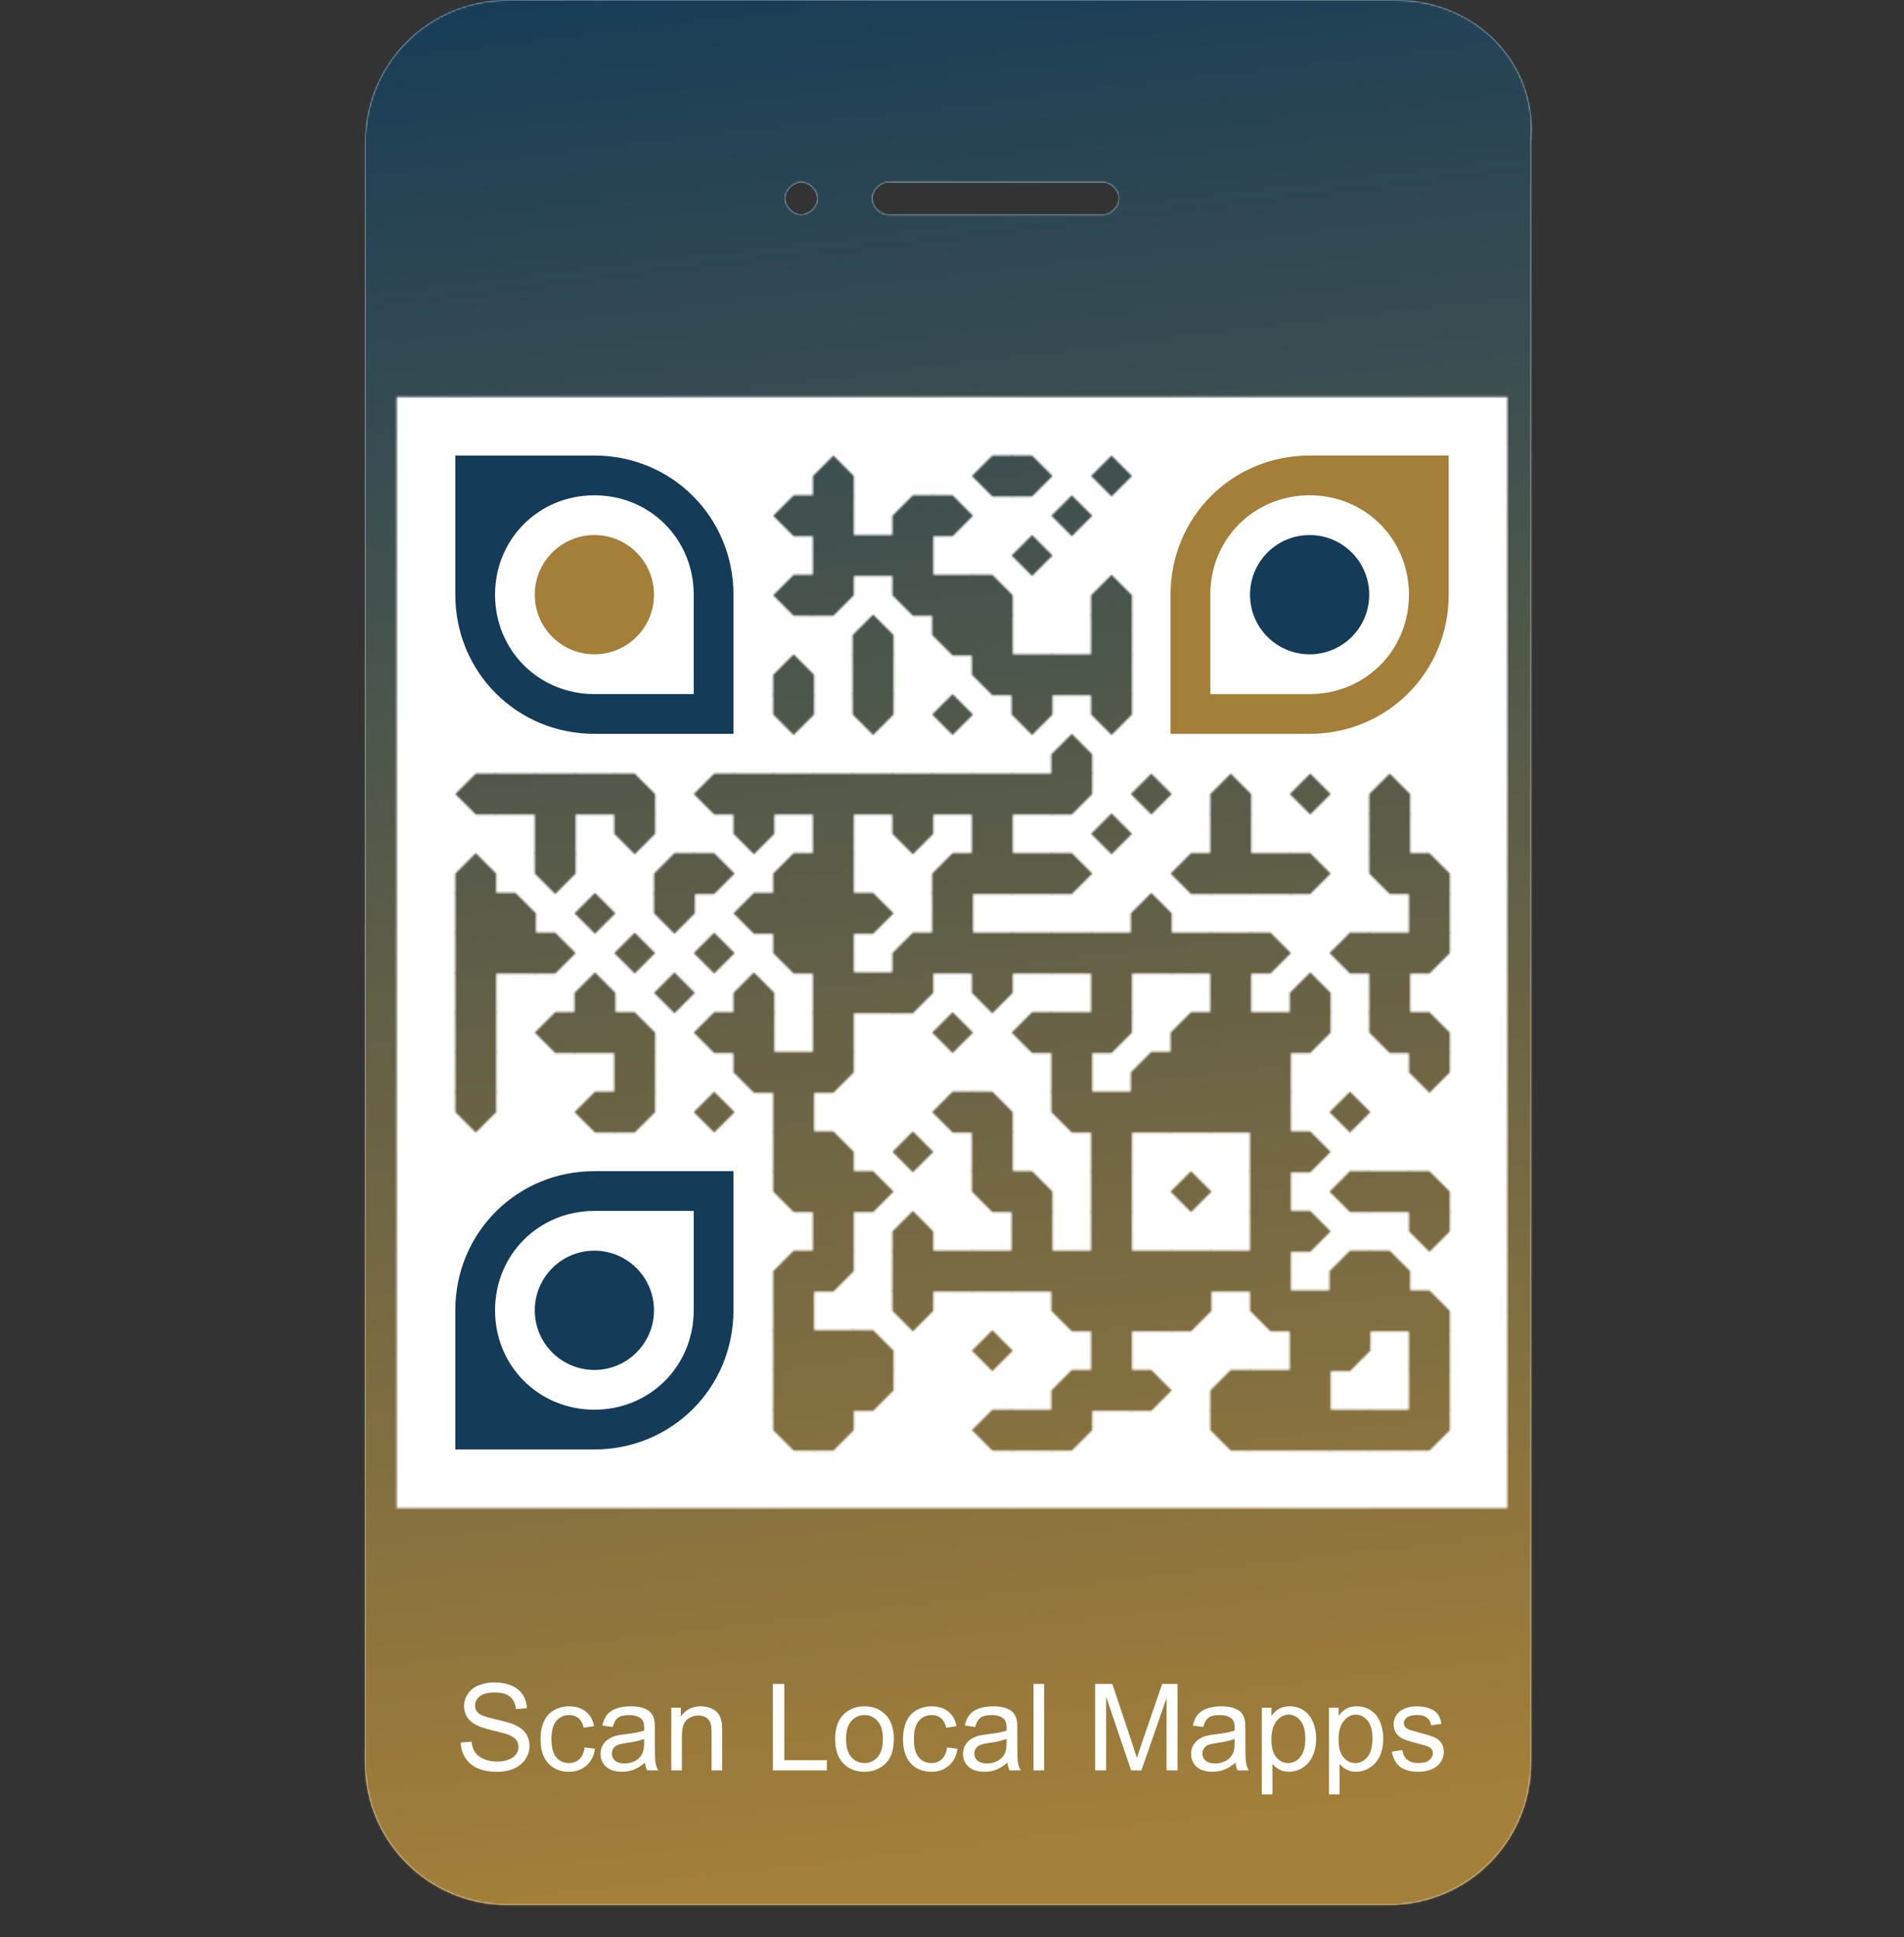 <svg xmlns="http://www.w3.org/2000/svg" xml:space="preserve" xmlns:xlink="http://www.w3.org/1999/xlink" width="1006.25" height="1023.214" viewBox="0 0 1006.25 1023.214">
<rect x="0" y="0" width="1006.25" height="1023.214" fill="#333333" stroke="none"/>
<g id="back" fill="#fff" transform="scale(41.927)"><path d="M17.6,0H6.4c-1,0-1.8,0.8-1.8,1.8v20.4c0,1,0.8,1.8,1.8,1.8h11.1c1,0,1.8-0.8,1.8-1.8V1.8C19.4,0.8,18.6,0,17.6,0z M11.2,2.3h2.7c0.1,0,0.2,0.1,0.2,0.2S14,2.7,13.9,2.7h-2.7c-0.1,0-0.2-0.1-0.2-0.2S11.1,2.3,11.2,2.3z M10.1,2.3 c0.1,0,0.2,0.1,0.2,0.2s-0.1,0.2-0.2,0.2c-0.1,0-0.2-0.1-0.2-0.2S10,2.3,10.1,2.3z M19,19H5V5h14V19z"/></g>
<defs><linearGradient id="pattern-mask" x1="0%" y1="0%" x2="12%" y2="100%" gradientUnits="userSpaceOnUse"><stop offset="0%" stop-color="#143b58" /><stop offset="100%" stop-color="#a37f39" /></linearGradient>
<mask id="qrmask"><g fill="#ffffff"><g transform="scale(41.927)" fill="#fff"><path d="M17.6,0H6.4c-1,0-1.8,0.8-1.8,1.8v20.4c0,1,0.8,1.8,1.8,1.8h11.1c1,0,1.8-0.8,1.8-1.8V1.8C19.4,0.8,18.6,0,17.6,0z M11.2,2.3h2.7c0.1,0,0.2,0.1,0.2,0.2S14,2.7,13.9,2.7h-2.7c-0.1,0-0.2-0.1-0.2-0.2S11.1,2.3,11.2,2.3z M10.1,2.3 c0.1,0,0.2,0.1,0.2,0.2s-0.1,0.2-0.2,0.2c-0.1,0-0.2-0.1-0.2-0.2S10,2.3,10.1,2.3z M19,19H5V5h14V19z"/></g>
<g >
<g transform="translate(429.625,240.625) scale(3.605)"><polygon points="6,6 3,6 0,6 0,3 0,3 3,0 6,3 6,3 "/></g>
<g transform="translate(513.625,240.625) scale(3.605)"><polygon points="6,6 3,6 3,6 0,3 3,0 3,0 6,0 6,3 "/></g>
<g transform="translate(534.625,240.625) scale(3.605)"><polygon points="3,6 3,6 0,6 0,3 0,0 3,0 3,0 6,3 "/></g>
<g transform="translate(576.625,240.625) scale(3.605)"><polyline points="6,3 3,6 0,3 3,0 "/></g>
<g transform="translate(408.625,261.625) scale(3.605)"><polygon points="6,6 3,6 3,6 0,3 3,0 3,0 6,0 6,3 "/></g>
<g transform="translate(429.625,261.625) scale(3.605)"><rect width="6" height="6"/></g>
<g transform="translate(471.625,261.625) scale(3.605)"><polygon points="3,0 6,0 6,3 6,6 3,6 0,6 0,3 "/></g>
<g transform="translate(492.625,261.625) scale(3.605)"><polygon points="3,6 3,6 0,6 0,3 0,0 3,0 3,0 6,3 "/></g>
<g transform="translate(555.625,261.625) scale(3.605)"><polyline points="6,3 3,6 0,3 3,0 "/></g>
<g transform="translate(429.625,282.625) scale(3.605)"><rect width="6" height="6"/></g>
<g transform="translate(450.625,282.625) scale(3.605)"><rect width="6" height="6"/></g>
<g transform="translate(471.625,282.625) scale(3.605)"><rect width="6" height="6"/></g>
<g transform="translate(534.625,282.625) scale(3.605)"><polyline points="6,3 3,6 0,3 3,0 "/></g>
<g transform="translate(408.625,303.625) scale(3.605)"><polygon points="6,6 3,6 3,6 0,3 3,0 3,0 6,0 6,3 "/></g>
<g transform="translate(429.625,303.625) scale(3.605)"><polygon points="3,6 0,6 0,3 0,0 3,0 6,0 6,3 "/></g>
<g transform="translate(471.625,303.625) scale(3.605)"><polygon points="0,3 0,0 3,0 6,0 6,3 6,6 3,6 "/></g>
<g transform="translate(492.625,303.625) scale(3.605)"><rect width="6" height="6"/></g>
<g transform="translate(513.625,303.625) scale(3.605)"><polygon points="6,3 6,6 3,6 0,6 0,3 0,0 3,0 "/></g>
<g transform="translate(576.625,303.625) scale(3.605)"><polygon points="6,6 3,6 0,6 0,3 0,3 3,0 6,3 6,3 "/></g>
<g transform="translate(450.625,324.625) scale(3.605)"><polygon points="6,6 3,6 0,6 0,3 0,3 3,0 6,3 6,3 "/></g>
<g transform="translate(492.625,324.625) scale(3.605)"><polygon points="0,3 0,0 3,0 6,0 6,3 6,6 3,6 "/></g>
<g transform="translate(513.625,324.625) scale(3.605)"><rect width="6" height="6"/></g>
<g transform="translate(576.625,324.625) scale(3.605)"><rect width="6" height="6"/></g>
<g transform="translate(408.625,345.625) scale(3.605)"><polygon points="6,6 3,6 0,6 0,3 0,3 3,0 6,3 6,3 "/></g>
<g transform="translate(450.625,345.625) scale(3.605)"><rect width="6" height="6"/></g>
<g transform="translate(513.625,345.625) scale(3.605)"><polygon points="0,3 0,0 3,0 6,0 6,3 6,6 3,6 "/></g>
<g transform="translate(534.625,345.625) scale(3.605)"><rect width="6" height="6"/></g>
<g transform="translate(555.625,345.625) scale(3.605)"><rect width="6" height="6"/></g>
<g transform="translate(576.625,345.625) scale(3.605)"><rect width="6" height="6"/></g>
<g transform="translate(408.625,366.625) scale(3.605)"><polygon points="6,3 3,6 0,3 0,3 0,0 3,0 6,0 6,3 "/></g>
<g transform="translate(450.625,366.625) scale(3.605)"><polygon points="6,3 3,6 0,3 0,3 0,0 3,0 6,0 6,3 "/></g>
<g transform="translate(492.625,366.625) scale(3.605)"><polyline points="6,3 3,6 0,3 3,0 "/></g>
<g transform="translate(534.625,366.625) scale(3.605)"><polygon points="6,3 3,6 0,3 0,3 0,0 3,0 6,0 6,3 "/></g>
<g transform="translate(576.625,366.625) scale(3.605)"><polygon points="6,3 3,6 0,3 0,3 0,0 3,0 6,0 6,3 "/></g>
<g transform="translate(555.625,387.625) scale(3.605)"><polygon points="6,6 3,6 0,6 0,3 0,3 3,0 6,3 6,3 "/></g>
<g transform="translate(240.625,408.625) scale(3.605)"><polygon points="6,6 3,6 3,6 0,3 3,0 3,0 6,0 6,3 "/></g>
<g transform="translate(261.625,408.625) scale(3.605)"><rect width="6" height="6"/></g>
<g transform="translate(282.625,408.625) scale(3.605)"><rect width="6" height="6"/></g>
<g transform="translate(303.625,408.625) scale(3.605)"><rect width="6" height="6"/></g>
<g transform="translate(324.625,408.625) scale(3.605)"><polygon points="6,3 6,6 3,6 0,6 0,3 0,0 3,0 "/></g>
<g transform="translate(366.625,408.625) scale(3.605)"><polygon points="6,6 3,6 3,6 0,3 3,0 3,0 6,0 6,3 "/></g>
<g transform="translate(387.625,408.625) scale(3.605)"><rect width="6" height="6"/></g>
<g transform="translate(408.625,408.625) scale(3.605)"><rect width="6" height="6"/></g>
<g transform="translate(429.625,408.625) scale(3.605)"><rect width="6" height="6"/></g>
<g transform="translate(450.625,408.625) scale(3.605)"><rect width="6" height="6"/></g>
<g transform="translate(471.625,408.625) scale(3.605)"><rect width="6" height="6"/></g>
<g transform="translate(492.625,408.625) scale(3.605)"><rect width="6" height="6"/></g>
<g transform="translate(513.625,408.625) scale(3.605)"><rect width="6" height="6"/></g>
<g transform="translate(534.625,408.625) scale(3.605)"><rect width="6" height="6"/></g>
<g transform="translate(555.625,408.625) scale(3.605)"><polygon points="3,6 0,6 0,3 0,0 3,0 6,0 6,3 "/></g>
<g transform="translate(597.625,408.625) scale(3.605)"><polyline points="6,3 3,6 0,3 3,0 "/></g>
<g transform="translate(639.625,408.625) scale(3.605)"><polygon points="6,6 3,6 0,6 0,3 0,3 3,0 6,3 6,3 "/></g>
<g transform="translate(681.625,408.625) scale(3.605)"><polyline points="6,3 3,6 0,3 3,0 "/></g>
<g transform="translate(723.625,408.625) scale(3.605)"><polygon points="6,6 3,6 0,6 0,3 0,3 3,0 6,3 6,3 "/></g>
<g transform="translate(282.625,429.625) scale(3.605)"><rect width="6" height="6"/></g>
<g transform="translate(324.625,429.625) scale(3.605)"><polygon points="6,3 3,6 0,3 0,3 0,0 3,0 6,0 6,3 "/></g>
<g transform="translate(387.625,429.625) scale(3.605)"><polygon points="6,3 3,6 0,3 0,3 0,0 3,0 6,0 6,3 "/></g>
<g transform="translate(429.625,429.625) scale(3.605)"><rect width="6" height="6"/></g>
<g transform="translate(471.625,429.625) scale(3.605)"><polygon points="6,3 3,6 0,3 0,3 0,0 3,0 6,0 6,3 "/></g>
<g transform="translate(513.625,429.625) scale(3.605)"><rect width="6" height="6"/></g>
<g transform="translate(576.625,429.625) scale(3.605)"><polyline points="6,3 3,6 0,3 3,0 "/></g>
<g transform="translate(639.625,429.625) scale(3.605)"><rect width="6" height="6"/></g>
<g transform="translate(723.625,429.625) scale(3.605)"><rect width="6" height="6"/></g>
<g transform="translate(240.625,450.625) scale(3.605)"><polygon points="6,6 3,6 0,6 0,3 0,3 3,0 6,3 6,3 "/></g>
<g transform="translate(282.625,450.625) scale(3.605)"><polygon points="6,3 3,6 0,3 0,3 0,0 3,0 6,0 6,3 "/></g>
<g transform="translate(345.625,450.625) scale(3.605)"><polygon points="3,0 6,0 6,3 6,6 3,6 0,6 0,3 "/></g>
<g transform="translate(366.625,450.625) scale(3.605)"><polygon points="3,6 3,6 0,6 0,3 0,0 3,0 3,0 6,3 "/></g>
<g transform="translate(408.625,450.625) scale(3.605)"><polygon points="3,0 6,0 6,3 6,6 3,6 0,6 0,3 "/></g>
<g transform="translate(429.625,450.625) scale(3.605)"><rect width="6" height="6"/></g>
<g transform="translate(492.625,450.625) scale(3.605)"><polygon points="3,0 6,0 6,3 6,6 3,6 0,6 0,3 "/></g>
<g transform="translate(513.625,450.625) scale(3.605)"><rect width="6" height="6"/></g>
<g transform="translate(534.625,450.625) scale(3.605)"><rect width="6" height="6"/></g>
<g transform="translate(555.625,450.625) scale(3.605)"><polygon points="3,6 3,6 0,6 0,3 0,0 3,0 3,0 6,3 "/></g>
<g transform="translate(618.625,450.625) scale(3.605)"><polygon points="6,6 3,6 3,6 0,3 3,0 3,0 6,0 6,3 "/></g>
<g transform="translate(639.625,450.625) scale(3.605)"><rect width="6" height="6"/></g>
<g transform="translate(660.625,450.625) scale(3.605)"><rect width="6" height="6"/></g>
<g transform="translate(681.625,450.625) scale(3.605)"><polygon points="3,6 3,6 0,6 0,3 0,0 3,0 3,0 6,3 "/></g>
<g transform="translate(723.625,450.625) scale(3.605)"><polygon points="0,3 0,0 3,0 6,0 6,3 6,6 3,6 "/></g>
<g transform="translate(744.625,450.625) scale(3.605)"><polygon points="6,3 6,6 3,6 0,6 0,3 0,0 3,0 "/></g>
<g transform="translate(240.625,471.625) scale(3.605)"><rect width="6" height="6"/></g>
<g transform="translate(261.625,471.625) scale(3.605)"><polygon points="6,3 6,6 3,6 0,6 0,3 0,0 3,0 "/></g>
<g transform="translate(303.625,471.625) scale(3.605)"><polyline points="6,3 3,6 0,3 3,0 "/></g>
<g transform="translate(345.625,471.625) scale(3.605)"><polygon points="6,3 3,6 0,3 0,3 0,0 3,0 6,0 6,3 "/></g>
<g transform="translate(387.625,471.625) scale(3.605)"><polygon points="6,6 3,6 3,6 0,3 3,0 3,0 6,0 6,3 "/></g>
<g transform="translate(408.625,471.625) scale(3.605)"><rect width="6" height="6"/></g>
<g transform="translate(429.625,471.625) scale(3.605)"><rect width="6" height="6"/></g>
<g transform="translate(450.625,471.625) scale(3.605)"><polygon points="3,6 3,6 0,6 0,3 0,0 3,0 3,0 6,3 "/></g>
<g transform="translate(492.625,471.625) scale(3.605)"><rect width="6" height="6"/></g>
<g transform="translate(597.625,471.625) scale(3.605)"><polygon points="6,6 3,6 0,6 0,3 0,3 3,0 6,3 6,3 "/></g>
<g transform="translate(744.625,471.625) scale(3.605)"><rect width="6" height="6"/></g>
<g transform="translate(240.625,492.625) scale(3.605)"><rect width="6" height="6"/></g>
<g transform="translate(261.625,492.625) scale(3.605)"><rect width="6" height="6"/></g>
<g transform="translate(282.625,492.625) scale(3.605)"><polygon points="3,6 3,6 0,6 0,3 0,0 3,0 3,0 6,3 "/></g>
<g transform="translate(324.625,492.625) scale(3.605)"><polyline points="6,3 3,6 0,3 3,0 "/></g>
<g transform="translate(366.625,492.625) scale(3.605)"><polyline points="6,3 3,6 0,3 3,0 "/></g>
<g transform="translate(408.625,492.625) scale(3.605)"><polygon points="0,3 0,0 3,0 6,0 6,3 6,6 3,6 "/></g>
<g transform="translate(429.625,492.625) scale(3.605)"><rect width="6" height="6"/></g>
<g transform="translate(471.625,492.625) scale(3.605)"><polygon points="3,0 6,0 6,3 6,6 3,6 0,6 0,3 "/></g>
<g transform="translate(492.625,492.625) scale(3.605)"><rect width="6" height="6"/></g>
<g transform="translate(513.625,492.625) scale(3.605)"><rect width="6" height="6"/></g>
<g transform="translate(534.625,492.625) scale(3.605)"><rect width="6" height="6"/></g>
<g transform="translate(555.625,492.625) scale(3.605)"><rect width="6" height="6"/></g>
<g transform="translate(576.625,492.625) scale(3.605)"><rect width="6" height="6"/></g>
<g transform="translate(597.625,492.625) scale(3.605)"><rect width="6" height="6"/></g>
<g transform="translate(618.625,492.625) scale(3.605)"><rect width="6" height="6"/></g>
<g transform="translate(639.625,492.625) scale(3.605)"><rect width="6" height="6"/></g>
<g transform="translate(660.625,492.625) scale(3.605)"><polygon points="3,6 3,6 0,6 0,3 0,0 3,0 3,0 6,3 "/></g>
<g transform="translate(702.625,492.625) scale(3.605)"><polygon points="6,6 3,6 3,6 0,3 3,0 3,0 6,0 6,3 "/></g>
<g transform="translate(723.625,492.625) scale(3.605)"><rect width="6" height="6"/></g>
<g transform="translate(744.625,492.625) scale(3.605)"><polygon points="3,6 0,6 0,3 0,0 3,0 6,0 6,3 "/></g>
<g transform="translate(240.625,513.625) scale(3.605)"><rect width="6" height="6"/></g>
<g transform="translate(303.625,513.625) scale(3.605)"><polygon points="6,6 3,6 0,6 0,3 0,3 3,0 6,3 6,3 "/></g>
<g transform="translate(345.625,513.625) scale(3.605)"><polyline points="6,3 3,6 0,3 3,0 "/></g>
<g transform="translate(387.625,513.625) scale(3.605)"><polygon points="6,6 3,6 0,6 0,3 0,3 3,0 6,3 6,3 "/></g>
<g transform="translate(429.625,513.625) scale(3.605)"><rect width="6" height="6"/></g>
<g transform="translate(450.625,513.625) scale(3.605)"><rect width="6" height="6"/></g>
<g transform="translate(471.625,513.625) scale(3.605)"><polygon points="3,6 0,6 0,3 0,0 3,0 6,0 6,3 "/></g>
<g transform="translate(513.625,513.625) scale(3.605)"><polygon points="6,3 3,6 0,3 0,3 0,0 3,0 6,0 6,3 "/></g>
<g transform="translate(576.625,513.625) scale(3.605)"><rect width="6" height="6"/></g>
<g transform="translate(639.625,513.625) scale(3.605)"><rect width="6" height="6"/></g>
<g transform="translate(681.625,513.625) scale(3.605)"><polygon points="6,6 3,6 0,6 0,3 0,3 3,0 6,3 6,3 "/></g>
<g transform="translate(723.625,513.625) scale(3.605)"><rect width="6" height="6"/></g>
<g transform="translate(240.625,534.625) scale(3.605)"><rect width="6" height="6"/></g>
<g transform="translate(282.625,534.625) scale(3.605)"><polygon points="6,6 3,6 3,6 0,3 3,0 3,0 6,0 6,3 "/></g>
<g transform="translate(303.625,534.625) scale(3.605)"><rect width="6" height="6"/></g>
<g transform="translate(324.625,534.625) scale(3.605)"><polygon points="6,3 6,6 3,6 0,6 0,3 0,0 3,0 "/></g>
<g transform="translate(366.625,534.625) scale(3.605)"><polygon points="6,6 3,6 3,6 0,3 3,0 3,0 6,0 6,3 "/></g>
<g transform="translate(387.625,534.625) scale(3.605)"><rect width="6" height="6"/></g>
<g transform="translate(429.625,534.625) scale(3.605)"><rect width="6" height="6"/></g>
<g transform="translate(492.625,534.625) scale(3.605)"><polyline points="6,3 3,6 0,3 3,0 "/></g>
<g transform="translate(534.625,534.625) scale(3.605)"><polygon points="6,6 3,6 3,6 0,3 3,0 3,0 6,0 6,3 "/></g>
<g transform="translate(555.625,534.625) scale(3.605)"><rect width="6" height="6"/></g>
<g transform="translate(576.625,534.625) scale(3.605)"><polygon points="3,6 0,6 0,3 0,0 3,0 6,0 6,3 "/></g>
<g transform="translate(618.625,534.625) scale(3.605)"><polygon points="3,0 6,0 6,3 6,6 3,6 0,6 0,3 "/></g>
<g transform="translate(639.625,534.625) scale(3.605)"><rect width="6" height="6"/></g>
<g transform="translate(660.625,534.625) scale(3.605)"><rect width="6" height="6"/></g>
<g transform="translate(681.625,534.625) scale(3.605)"><polygon points="3,6 0,6 0,3 0,0 3,0 6,0 6,3 "/></g>
<g transform="translate(723.625,534.625) scale(3.605)"><polygon points="0,3 0,0 3,0 6,0 6,3 6,6 3,6 "/></g>
<g transform="translate(744.625,534.625) scale(3.605)"><polygon points="6,3 6,6 3,6 0,6 0,3 0,0 3,0 "/></g>
<g transform="translate(240.625,555.625) scale(3.605)"><rect width="6" height="6"/></g>
<g transform="translate(324.625,555.625) scale(3.605)"><rect width="6" height="6"/></g>
<g transform="translate(387.625,555.625) scale(3.605)"><polygon points="0,3 0,0 3,0 6,0 6,3 6,6 3,6 "/></g>
<g transform="translate(408.625,555.625) scale(3.605)"><rect width="6" height="6"/></g>
<g transform="translate(429.625,555.625) scale(3.605)"><polygon points="3,6 0,6 0,3 0,0 3,0 6,0 6,3 "/></g>
<g transform="translate(555.625,555.625) scale(3.605)"><rect width="6" height="6"/></g>
<g transform="translate(597.625,555.625) scale(3.605)"><polygon points="3,0 6,0 6,3 6,6 3,6 0,6 0,3 "/></g>
<g transform="translate(618.625,555.625) scale(3.605)"><rect width="6" height="6"/></g>
<g transform="translate(639.625,555.625) scale(3.605)"><rect width="6" height="6"/></g>
<g transform="translate(660.625,555.625) scale(3.605)"><rect width="6" height="6"/></g>
<g transform="translate(744.625,555.625) scale(3.605)"><polygon points="6,3 3,6 0,3 0,3 0,0 3,0 6,0 6,3 "/></g>
<g transform="translate(240.625,576.625) scale(3.605)"><polygon points="6,3 3,6 0,3 0,3 0,0 3,0 6,0 6,3 "/></g>
<g transform="translate(303.625,576.625) scale(3.605)"><polygon points="6,6 3,6 3,6 0,3 3,0 3,0 6,0 6,3 "/></g>
<g transform="translate(324.625,576.625) scale(3.605)"><polygon points="3,6 0,6 0,3 0,0 3,0 6,0 6,3 "/></g>
<g transform="translate(366.625,576.625) scale(3.605)"><polyline points="6,3 3,6 0,3 3,0 "/></g>
<g transform="translate(408.625,576.625) scale(3.605)"><rect width="6" height="6"/></g>
<g transform="translate(492.625,576.625) scale(3.605)"><polygon points="6,6 3,6 3,6 0,3 3,0 3,0 6,0 6,3 "/></g>
<g transform="translate(513.625,576.625) scale(3.605)"><polygon points="6,3 6,6 3,6 0,6 0,3 0,0 3,0 "/></g>
<g transform="translate(555.625,576.625) scale(3.605)"><polygon points="0,3 0,0 3,0 6,0 6,3 6,6 3,6 "/></g>
<g transform="translate(576.625,576.625) scale(3.605)"><rect width="6" height="6"/></g>
<g transform="translate(597.625,576.625) scale(3.605)"><rect width="6" height="6"/></g>
<g transform="translate(618.625,576.625) scale(3.605)"><rect width="6" height="6"/></g>
<g transform="translate(639.625,576.625) scale(3.605)"><rect width="6" height="6"/></g>
<g transform="translate(660.625,576.625) scale(3.605)"><rect width="6" height="6"/></g>
<g transform="translate(702.625,576.625) scale(3.605)"><polyline points="6,3 3,6 0,3 3,0 "/></g>
<g transform="translate(408.625,597.625) scale(3.605)"><rect width="6" height="6"/></g>
<g transform="translate(429.625,597.625) scale(3.605)"><polygon points="6,3 6,6 3,6 0,6 0,3 0,0 3,0 "/></g>
<g transform="translate(471.625,597.625) scale(3.605)"><polyline points="6,3 3,6 0,3 3,0 "/></g>
<g transform="translate(513.625,597.625) scale(3.605)"><rect width="6" height="6"/></g>
<g transform="translate(576.625,597.625) scale(3.605)"><rect width="6" height="6"/></g>
<g transform="translate(660.625,597.625) scale(3.605)"><rect width="6" height="6"/></g>
<g transform="translate(681.625,597.625) scale(3.605)"><polygon points="3,6 3,6 0,6 0,3 0,0 3,0 3,0 6,3 "/></g>
<g transform="translate(408.625,618.625) scale(3.605)"><polygon points="0,3 0,0 3,0 6,0 6,3 6,6 3,6 "/></g>
<g transform="translate(429.625,618.625) scale(3.605)"><rect width="6" height="6"/></g>
<g transform="translate(450.625,618.625) scale(3.605)"><polygon points="3,6 3,6 0,6 0,3 0,0 3,0 3,0 6,3 "/></g>
<g transform="translate(513.625,618.625) scale(3.605)"><polygon points="0,3 0,0 3,0 6,0 6,3 6,6 3,6 "/></g>
<g transform="translate(534.625,618.625) scale(3.605)"><polygon points="6,3 6,6 3,6 0,6 0,3 0,0 3,0 "/></g>
<g transform="translate(576.625,618.625) scale(3.605)"><rect width="6" height="6"/></g>
<g transform="translate(618.625,618.625) scale(3.605)"><polyline points="6,3 3,6 0,3 3,0 "/></g>
<g transform="translate(660.625,618.625) scale(3.605)"><rect width="6" height="6"/></g>
<g transform="translate(702.625,618.625) scale(3.605)"><polygon points="6,6 3,6 3,6 0,3 3,0 3,0 6,0 6,3 "/></g>
<g transform="translate(723.625,618.625) scale(3.605)"><rect width="6" height="6"/></g>
<g transform="translate(744.625,618.625) scale(3.605)"><polygon points="6,3 6,6 3,6 0,6 0,3 0,0 3,0 "/></g>
<g transform="translate(429.625,639.625) scale(3.605)"><rect width="6" height="6"/></g>
<g transform="translate(471.625,639.625) scale(3.605)"><polygon points="6,6 3,6 0,6 0,3 0,3 3,0 6,3 6,3 "/></g>
<g transform="translate(534.625,639.625) scale(3.605)"><rect width="6" height="6"/></g>
<g transform="translate(576.625,639.625) scale(3.605)"><rect width="6" height="6"/></g>
<g transform="translate(660.625,639.625) scale(3.605)"><rect width="6" height="6"/></g>
<g transform="translate(681.625,639.625) scale(3.605)"><polygon points="3,6 3,6 0,6 0,3 0,0 3,0 3,0 6,3 "/></g>
<g transform="translate(744.625,639.625) scale(3.605)"><polygon points="6,3 3,6 0,3 0,3 0,0 3,0 6,0 6,3 "/></g>
<g transform="translate(408.625,660.625) scale(3.605)"><polygon points="3,0 6,0 6,3 6,6 3,6 0,6 0,3 "/></g>
<g transform="translate(429.625,660.625) scale(3.605)"><polygon points="3,6 0,6 0,3 0,0 3,0 6,0 6,3 "/></g>
<g transform="translate(471.625,660.625) scale(3.605)"><rect width="6" height="6"/></g>
<g transform="translate(492.625,660.625) scale(3.605)"><rect width="6" height="6"/></g>
<g transform="translate(513.625,660.625) scale(3.605)"><rect width="6" height="6"/></g>
<g transform="translate(534.625,660.625) scale(3.605)"><rect width="6" height="6"/></g>
<g transform="translate(555.625,660.625) scale(3.605)"><rect width="6" height="6"/></g>
<g transform="translate(576.625,660.625) scale(3.605)"><rect width="6" height="6"/></g>
<g transform="translate(597.625,660.625) scale(3.605)"><rect width="6" height="6"/></g>
<g transform="translate(618.625,660.625) scale(3.605)"><rect width="6" height="6"/></g>
<g transform="translate(639.625,660.625) scale(3.605)"><rect width="6" height="6"/></g>
<g transform="translate(660.625,660.625) scale(3.605)"><rect width="6" height="6"/></g>
<g transform="translate(702.625,660.625) scale(3.605)"><polygon points="3,0 6,0 6,3 6,6 3,6 0,6 0,3 "/></g>
<g transform="translate(723.625,660.625) scale(3.605)"><polygon points="6,3 6,6 3,6 0,6 0,3 0,0 3,0 "/></g>
<g transform="translate(408.625,681.625) scale(3.605)"><rect width="6" height="6"/></g>
<g transform="translate(471.625,681.625) scale(3.605)"><polygon points="6,3 3,6 0,3 0,3 0,0 3,0 6,0 6,3 "/></g>
<g transform="translate(555.625,681.625) scale(3.605)"><polygon points="0,3 0,0 3,0 6,0 6,3 6,6 3,6 "/></g>
<g transform="translate(576.625,681.625) scale(3.605)"><rect width="6" height="6"/></g>
<g transform="translate(597.625,681.625) scale(3.605)"><rect width="6" height="6"/></g>
<g transform="translate(618.625,681.625) scale(3.605)"><polygon points="3,6 0,6 0,3 0,0 3,0 6,0 6,3 "/></g>
<g transform="translate(660.625,681.625) scale(3.605)"><polygon points="0,3 0,0 3,0 6,0 6,3 6,6 3,6 "/></g>
<g transform="translate(681.625,681.625) scale(3.605)"><rect width="6" height="6"/></g>
<g transform="translate(702.625,681.625) scale(3.605)"><rect width="6" height="6"/></g>
<g transform="translate(723.625,681.625) scale(3.605)"><rect width="6" height="6"/></g>
<g transform="translate(744.625,681.625) scale(3.605)"><polygon points="6,3 6,6 3,6 0,6 0,3 0,0 3,0 "/></g>
<g transform="translate(408.625,702.625) scale(3.605)"><rect width="6" height="6"/></g>
<g transform="translate(429.625,702.625) scale(3.605)"><rect width="6" height="6"/></g>
<g transform="translate(450.625,702.625) scale(3.605)"><polygon points="6,3 6,6 3,6 0,6 0,3 0,0 3,0 "/></g>
<g transform="translate(513.625,702.625) scale(3.605)"><polyline points="6,3 3,6 0,3 3,0 "/></g>
<g transform="translate(576.625,702.625) scale(3.605)"><rect width="6" height="6"/></g>
<g transform="translate(681.625,702.625) scale(3.605)"><rect width="6" height="6"/></g>
<g transform="translate(702.625,702.625) scale(3.605)"><polygon points="3,6 0,6 0,3 0,0 3,0 6,0 6,3 "/></g>
<g transform="translate(744.625,702.625) scale(3.605)"><rect width="6" height="6"/></g>
<g transform="translate(408.625,723.625) scale(3.605)"><rect width="6" height="6"/></g>
<g transform="translate(429.625,723.625) scale(3.605)"><rect width="6" height="6"/></g>
<g transform="translate(450.625,723.625) scale(3.605)"><polygon points="3,6 0,6 0,3 0,0 3,0 6,0 6,3 "/></g>
<g transform="translate(555.625,723.625) scale(3.605)"><polygon points="3,0 6,0 6,3 6,6 3,6 0,6 0,3 "/></g>
<g transform="translate(576.625,723.625) scale(3.605)"><rect width="6" height="6"/></g>
<g transform="translate(597.625,723.625) scale(3.605)"><polygon points="3,6 3,6 0,6 0,3 0,0 3,0 3,0 6,3 "/></g>
<g transform="translate(639.625,723.625) scale(3.605)"><polygon points="3,0 6,0 6,3 6,6 3,6 0,6 0,3 "/></g>
<g transform="translate(660.625,723.625) scale(3.605)"><rect width="6" height="6"/></g>
<g transform="translate(681.625,723.625) scale(3.605)"><rect width="6" height="6"/></g>
<g transform="translate(744.625,723.625) scale(3.605)"><rect width="6" height="6"/></g>
<g transform="translate(408.625,744.625) scale(3.605)"><polygon points="0,3 0,0 3,0 6,0 6,3 6,6 3,6 "/></g>
<g transform="translate(429.625,744.625) scale(3.605)"><polygon points="3,6 0,6 0,3 0,0 3,0 6,0 6,3 "/></g>
<g transform="translate(513.625,744.625) scale(3.605)"><polygon points="6,6 3,6 3,6 0,3 3,0 3,0 6,0 6,3 "/></g>
<g transform="translate(534.625,744.625) scale(3.605)"><rect width="6" height="6"/></g>
<g transform="translate(555.625,744.625) scale(3.605)"><polygon points="3,6 0,6 0,3 0,0 3,0 6,0 6,3 "/></g>
<g transform="translate(639.625,744.625) scale(3.605)"><polygon points="0,3 0,0 3,0 6,0 6,3 6,6 3,6 "/></g>
<g transform="translate(660.625,744.625) scale(3.605)"><rect width="6" height="6"/></g>
<g transform="translate(681.625,744.625) scale(3.605)"><rect width="6" height="6"/></g>
<g transform="translate(702.625,744.625) scale(3.605)"><rect width="6" height="6"/></g>
<g transform="translate(723.625,744.625) scale(3.605)"><rect width="6" height="6"/></g>
<g transform="translate(744.625,744.625) scale(3.605)"><polygon points="3,6 0,6 0,3 0,0 3,0 6,0 6,3 "/></g>
</g></g></mask></defs>
<rect width="592.849" height="592.849" fill="#ffffff" x="209.635" y="209.635" />
<rect x="0" y="0" width="1006.25" height="1023.214" mask="url(#qrmask)" fill="url(#pattern-mask)" />
<g><g transform="translate(240.625,240.625)"  fill="#143b58"><g transform="scale(10.5)"><path d="M0,0l0,7c0,3.9,3.1,7,7,7h7V7c0-3.9-3.1-7-7-7H0z M12,12H7c-2.8,0-5-2.2-5-5v0c0-2.8,2.2-5,5-5h0c2.8,0,5,2.2,5,5V12z"/></g></g>
<g transform="translate(618.625,240.625)"  fill="#a37f39"><g transform="scale(10.5) rotate(90 7 7)"><path d="M0,0l0,7c0,3.9,3.1,7,7,7h7V7c0-3.9-3.1-7-7-7H0z M12,12H7c-2.8,0-5-2.2-5-5v0c0-2.8,2.2-5,5-5h0c2.8,0,5,2.2,5,5V12z"/></g></g>
<g transform="translate(240.625,618.625)"  fill="#143b58"><g transform="scale(10.5) rotate(-90 7 7)"><path d="M0,0l0,7c0,3.9,3.1,7,7,7h7V7c0-3.9-3.1-7-7-7H0z M12,12H7c-2.8,0-5-2.2-5-5v0c0-2.8,2.2-5,5-5h0c2.8,0,5,2.2,5,5V12z"/></g></g>
<g transform="translate(282.625,282.625)"  fill="#a37f39"><g transform="scale(10.5)"><circle cx="3" cy="3" r="3"/></g></g>
<g transform="translate(660.625,282.625)"  fill="#143b58"><g transform="scale(10.5)"><circle cx="3" cy="3" r="3"/></g></g>
<g transform="translate(282.625,660.625)"  fill="#143b58"><g transform="scale(10.5)"><circle cx="3" cy="3" r="3"/></g></g></g>
<g transform="translate(240.625,858.624) scale(0.638)"><path fill="#FFFFFF" d="M4.492,96.924l8.936-0.781q0.635,5.371,2.954,8.813t7.202,5.566t10.986,2.124q5.42,0,9.57-1.611t6.177-4.419t2.026-6.128q0-3.369-1.953-5.884t-6.445-4.224q-2.881-1.123-12.744-3.491t-13.818-4.468q-5.127-2.686-7.642-6.665t-2.515-8.911q0-5.42,3.076-10.132t8.984-7.153t13.135-2.441q7.959,0,14.038,2.563t9.351,7.544t3.516,11.279l-9.082,0.684q-0.732-6.787-4.956-10.254t-12.476-3.467q-8.594,0-12.524,3.149t-3.931,7.593q0,3.857,2.783,6.348q2.734,2.49,14.282,5.103t15.845,4.565q6.25,2.881,9.229,7.3t2.979,10.181q0,5.713-3.271,10.767t-9.399,7.861t-13.794,2.808q-9.717,0-16.284-2.832t-10.303-8.521t-3.931-12.866z M107.129,100.928l8.643,1.123q-1.416,8.936-7.251,13.989t-14.331,5.054q-10.645,0-17.114-6.958t-6.47-19.946q0-8.398,2.783-14.697t8.472-9.448t12.378-3.149q8.447,0,13.818,4.272t6.885,12.134l-8.545,1.318q-1.221-5.225-4.321-7.861t-7.495-2.637q-6.641,0-10.791,4.761t-4.15,15.063q0,10.449,4.004,15.186t10.449,4.736q5.176,0,8.643-3.174t4.395-9.766z M157.129,113.525q-4.883,4.15-9.399,5.859t-9.692,1.709q-8.545,0-13.135-4.175t-4.59-10.669q0-3.809,1.733-6.958t4.541-5.054t6.323-2.881q2.588-0.684,7.812-1.318q10.645-1.27,15.674-3.027q0.049-1.807,0.049-2.295q0-5.371-2.49-7.568q-3.369-2.979-10.01-2.979q-6.201,0-9.155,2.173t-4.37,7.69l-8.594-1.172q1.172-5.518,3.857-8.911t7.764-5.225t11.768-1.831q6.641,0,10.791,1.562t6.104,3.931t2.734,5.981q0.439,2.246,0.439,8.105l0,11.719q0,12.256,0.562,15.503t2.222,6.226l-9.18,0q-1.367-2.734-1.758-6.396z M156.396,93.896q-4.785,1.953-14.355,3.32q-5.42,0.781-7.666,1.758t-3.467,2.856t-1.221,4.175q0,3.516,2.661,5.859t7.788,2.344q5.078,0,9.033-2.222t5.811-6.079q1.416-2.979,1.416-8.789l0-3.223z M178.906,119.922l0-51.855l7.91,0l0,7.373q5.713-8.545,16.504-8.545q4.688,0,8.618,1.685t5.884,4.419t2.734,6.494q0.488,2.441,0.488,8.545l0,31.885l-8.789,0l0-31.543q0-5.371-1.025-8.032t-3.638-4.248t-6.128-1.587q-5.615,0-9.692,3.564t-4.077,13.525l0,28.32l-8.789,0z  M263.037,119.922l0-71.582l9.473,0l0,63.135l35.254,0l0,8.447l-44.727,0z M314.648,93.994q0-14.404,8.008-21.338q6.689-5.762,16.309-5.762q10.693,0,17.48,7.007t6.787,19.36q0,10.01-3.003,15.747t-8.74,8.911t-12.524,3.174q-10.889,0-17.603-6.982t-6.714-20.117z M323.682,93.994q0,9.961,4.346,14.917t10.938,4.956q6.543,0,10.889-4.98t4.346-15.186q0-9.619-4.37-14.575t-10.864-4.956q-6.592,0-10.938,4.932t-4.346,14.893z M407.373,100.928l8.643,1.123q-1.416,8.936-7.251,13.989t-14.331,5.054q-10.645,0-17.114-6.958t-6.47-19.946q0-8.398,2.783-14.697t8.472-9.448t12.378-3.149q8.447,0,13.818,4.272t6.885,12.134l-8.545,1.318q-1.221-5.225-4.321-7.861t-7.495-2.637q-6.641,0-10.791,4.761t-4.15,15.063q0,10.449,4.004,15.186t10.449,4.736q5.176,0,8.643-3.174t4.395-9.766z M457.373,113.525q-4.883,4.15-9.399,5.859t-9.692,1.709q-8.545,0-13.135-4.175t-4.59-10.669q0-3.809,1.733-6.958t4.541-5.054t6.323-2.881q2.588-0.684,7.812-1.318q10.645-1.27,15.674-3.027q0.049-1.807,0.049-2.295q0-5.371-2.49-7.568q-3.369-2.979-10.01-2.979q-6.201,0-9.155,2.173t-4.37,7.69l-8.594-1.172q1.172-5.518,3.857-8.911t7.764-5.225t11.768-1.831q6.641,0,10.791,1.562t6.104,3.931t2.734,5.981q0.439,2.246,0.439,8.105l0,11.719q0,12.256,0.562,15.503t2.222,6.226l-9.18,0q-1.367-2.734-1.758-6.396z M456.641,93.896q-4.785,1.953-14.355,3.32q-5.42,0.781-7.666,1.758t-3.467,2.856t-1.221,4.175q0,3.516,2.661,5.859t7.788,2.344q5.078,0,9.033-2.222t5.811-6.079q1.416-2.979,1.416-8.789l0-3.223z M478.955,119.922l0-71.582l8.789,0l0,71.582l-8.789,0z  M529.98,119.922l0-71.582l14.258,0l16.943,50.684q2.344,7.08,3.418,10.596q1.221-3.906,3.809-11.475l17.139-49.805l12.744,0l0,71.582l-9.131,0l0-59.912l-20.801,59.912l-8.545,0l-20.703-60.938l0,60.938l-9.131,0z M646.289,113.525q-4.883,4.15-9.399,5.859t-9.692,1.709q-8.545,0-13.135-4.175t-4.59-10.669q0-3.809,1.733-6.958t4.541-5.054t6.323-2.881q2.588-0.684,7.812-1.318q10.645-1.27,15.674-3.027q0.049-1.807,0.049-2.295q0-5.371-2.49-7.568q-3.369-2.979-10.01-2.979q-6.201,0-9.155,2.173t-4.37,7.69l-8.594-1.172q1.172-5.518,3.857-8.911t7.764-5.225t11.768-1.831q6.641,0,10.791,1.562t6.104,3.931t2.734,5.981q0.439,2.246,0.439,8.105l0,11.719q0,12.256,0.562,15.503t2.222,6.226l-9.18,0q-1.367-2.734-1.758-6.396z M645.557,93.896q-4.785,1.953-14.355,3.32q-5.42,0.781-7.666,1.758t-3.467,2.856t-1.221,4.175q0,3.516,2.661,5.859t7.788,2.344q5.078,0,9.033-2.222t5.811-6.079q1.416-2.979,1.416-8.789l0-3.223z M668.066,139.795l0-71.729l8.008,0l0,6.738q2.832-3.955,6.396-5.933t8.643-1.978q6.641,0,11.719,3.418t7.666,9.644t2.588,13.647q0,7.959-2.856,14.331t-8.301,9.766t-11.45,3.394q-4.395,0-7.886-1.855t-5.737-4.688l0,25.244l-8.789,0z M676.025,94.287q0,10.01,4.053,14.795t9.814,4.785q5.859,0,10.034-4.956t4.175-15.356q0-9.912-4.077-14.844t-9.741-4.932q-5.615,0-9.937,5.249t-4.321,15.259z M723.682,139.795l0-71.729l8.008,0l0,6.738q2.832-3.955,6.396-5.933t8.643-1.978q6.641,0,11.719,3.418t7.666,9.644t2.588,13.647q0,7.959-2.856,14.331t-8.301,9.766t-11.45,3.394q-4.395,0-7.886-1.855t-5.737-4.688l0,25.244l-8.789,0z M731.641,94.287q0,10.01,4.053,14.795t9.814,4.785q5.859,0,10.034-4.956t4.175-15.356q0-9.912-4.077-14.844t-9.741-4.932q-5.615,0-9.937,5.249t-4.321,15.259z M775.781,104.443l8.691-1.367q0.732,5.225,4.077,8.008t9.351,2.783q6.055,0,8.984-2.466t2.93-5.786q0-2.979-2.588-4.688q-1.807-1.172-8.984-2.979q-9.668-2.441-13.403-4.224t-5.664-4.932t-1.929-6.958q0-3.467,1.587-6.421t4.321-4.907q2.051-1.514,5.591-2.563t7.593-1.05q6.104,0,10.718,1.758t6.812,4.761t3.027,8.032l-8.594,1.172q-0.586-4.004-3.394-6.25t-7.935-2.246q-6.055,0-8.643,2.002t-2.588,4.688q0,1.709,1.074,3.076q1.074,1.416,3.369,2.344q1.318,0.488,7.764,2.246q9.326,2.49,13.013,4.077t5.786,4.614t2.1,7.52q0,4.395-2.563,8.276t-7.397,6.006t-10.938,2.124q-10.107,0-15.405-4.199t-6.763-12.451z"/></g></svg>